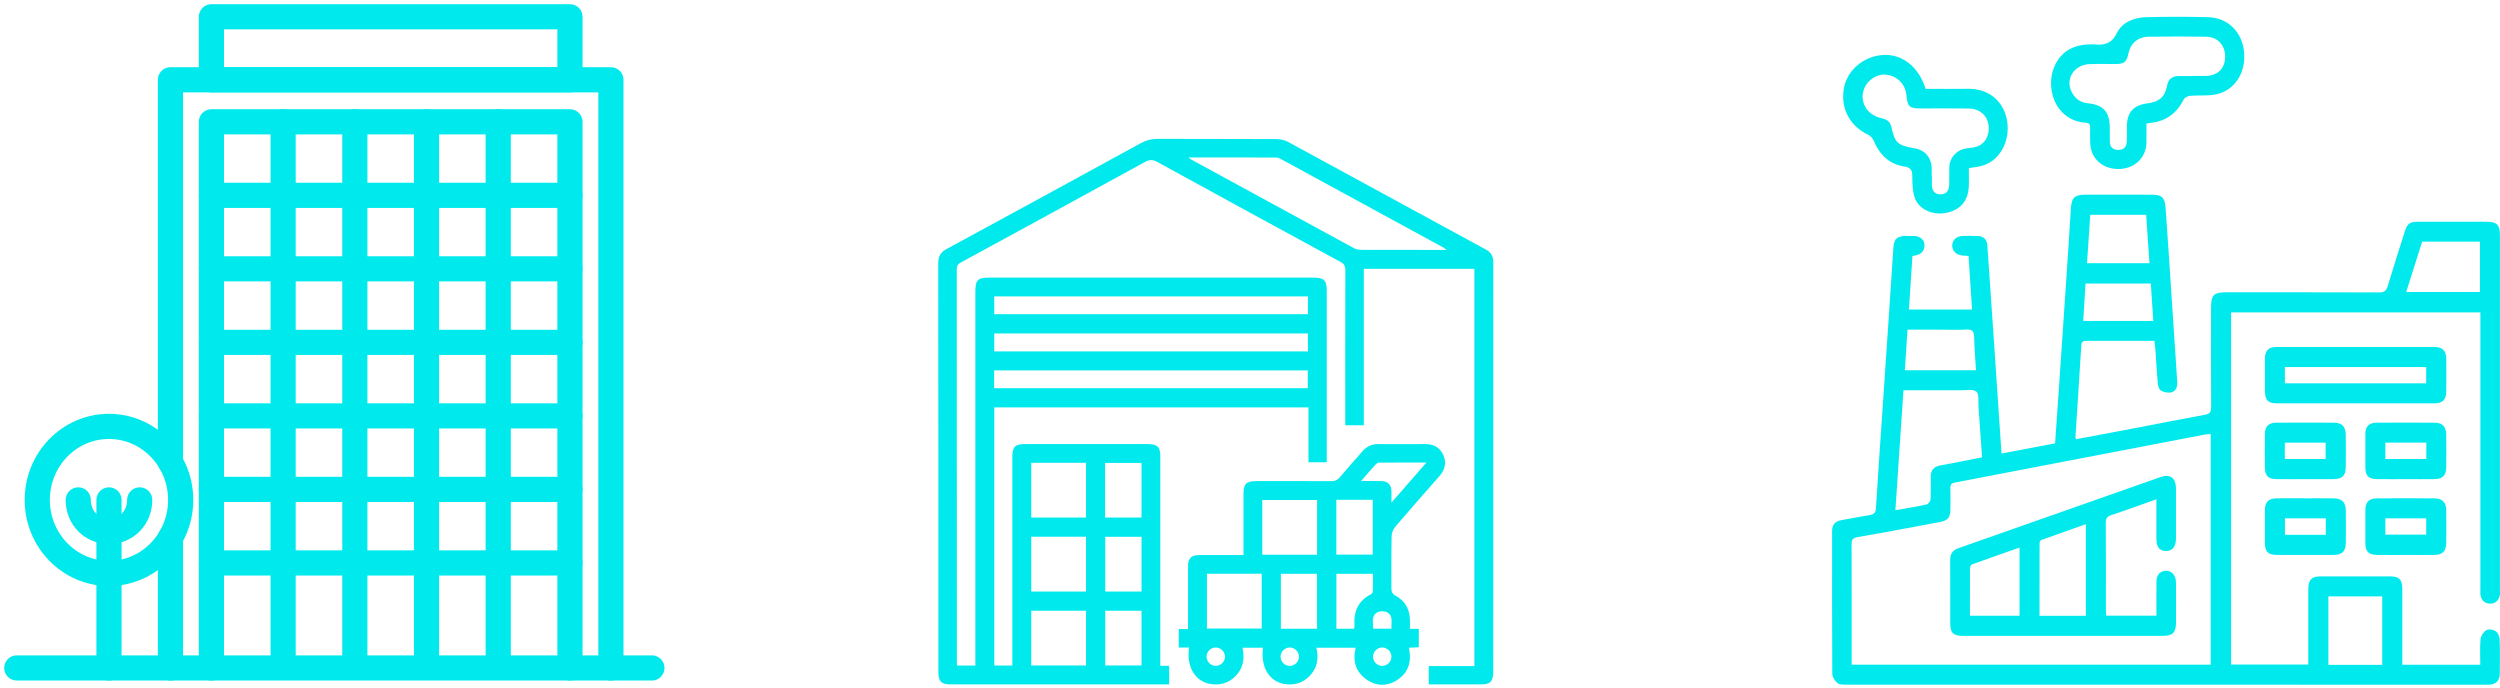 <svg width="149" height="41" viewBox="0 0 149 41" fill="none" xmlns="http://www.w3.org/2000/svg">
<path d="M85.152 40.793V39.699H87.874V16.023H81.284V25.347H80.177V24.948C80.177 21.998 80.174 19.047 80.183 16.098C80.183 15.863 80.118 15.733 79.904 15.617C76.259 13.638 72.617 11.652 68.98 9.656C68.708 9.507 68.507 9.506 68.234 9.656C64.586 11.658 60.933 13.649 57.279 15.637C57.112 15.728 57.024 15.815 57.024 16.024C57.03 23.841 57.03 31.66 57.03 39.477C57.03 39.533 57.035 39.589 57.041 39.667H58.132V39.258C58.132 31.956 58.132 24.655 58.132 17.354C58.132 16.696 58.281 16.547 58.939 16.547C65.392 16.547 71.844 16.547 78.298 16.547C78.911 16.547 79.075 16.71 79.075 17.316C79.075 20.61 79.075 23.905 79.075 27.2V27.551H77.984V24.282H59.26V39.667H60.335V39.258C60.335 35.251 60.335 31.245 60.335 27.238C60.335 26.627 60.497 26.466 61.108 26.466C63.53 26.466 65.953 26.466 68.376 26.466C68.99 26.466 69.154 26.628 69.154 27.233C69.154 31.239 69.154 35.246 69.154 39.252V39.68H69.681V40.792H69.314C65.112 40.792 60.909 40.792 56.707 40.792C56.093 40.792 55.927 40.629 55.927 40.026C55.926 31.911 55.929 23.795 55.919 15.678C55.919 15.266 56.067 15.03 56.424 14.837C60.281 12.746 64.135 10.644 67.984 8.537C68.307 8.361 68.624 8.275 68.994 8.276C71.359 8.287 73.725 8.276 76.089 8.29C76.318 8.29 76.572 8.35 76.772 8.459C80.7 10.59 84.622 12.734 88.549 14.868C88.87 15.042 89 15.27 89 15.637C88.993 23.775 88.995 31.915 88.995 40.054C88.995 40.615 88.818 40.792 88.256 40.792C87.235 40.792 86.213 40.792 85.152 40.792V40.793ZM70.827 9.384C70.927 9.459 70.958 9.489 70.996 9.508C74.234 11.274 77.473 13.042 80.715 14.802C80.838 14.868 80.998 14.889 81.141 14.89C82.656 14.896 84.173 14.895 85.688 14.895H86.223C86.122 14.82 86.09 14.79 86.054 14.77C82.816 13.004 79.577 11.237 76.336 9.475C76.241 9.423 76.121 9.388 76.013 9.388C74.315 9.383 72.617 9.384 70.829 9.384H70.827ZM59.258 17.665V18.726H77.953V17.665H59.258ZM77.953 20.942V19.874H59.258V20.942H77.953V20.942ZM59.249 23.137H77.944V22.074H59.249V23.137ZM61.462 27.583V30.846H64.727V27.583H61.462V27.583ZM61.462 31.991V35.254H64.727V31.991H61.462V31.991ZM61.462 36.4V39.663H64.727V36.4H61.462V36.4ZM65.861 30.847H68.035V27.589H65.861V30.847ZM65.872 31.992V35.255H68.034V31.992H65.872ZM65.872 36.4V39.663H68.034V36.4H65.872Z" fill="#00EAED"/>
<path d="M80.796 38.604H78.456C78.61 39.256 78.505 39.84 78.023 40.317C77.678 40.659 77.257 40.812 76.775 40.79C75.729 40.745 75.111 39.851 75.274 38.605H74.05C74.203 39.269 74.093 39.859 73.592 40.339C73.241 40.676 72.817 40.819 72.335 40.79C71.302 40.727 70.692 39.827 70.868 38.594H70.256V37.493H70.806C70.806 37.348 70.806 37.225 70.806 37.104C70.806 35.99 70.806 34.877 70.806 33.764C70.806 33.27 70.998 33.081 71.493 33.08C72.353 33.078 73.211 33.08 74.112 33.08V32.689C74.112 31.61 74.112 30.531 74.112 29.452C74.112 28.837 74.273 28.673 74.878 28.673C76.37 28.673 77.863 28.669 79.356 28.677C79.571 28.677 79.71 28.615 79.85 28.448C80.291 27.92 80.756 27.412 81.207 26.892C81.456 26.605 81.759 26.464 82.143 26.467C83.073 26.474 84.003 26.474 84.933 26.467C85.429 26.463 85.81 26.66 86.017 27.11C86.224 27.558 86.131 27.983 85.807 28.354C84.923 29.364 84.032 30.369 83.16 31.391C83.033 31.538 82.944 31.769 82.94 31.963C82.918 32.984 82.933 34.007 82.928 35.028C82.927 35.247 82.958 35.388 83.19 35.512C83.746 35.811 84.019 36.315 84.033 36.951C84.036 37.12 84.033 37.29 84.033 37.482H84.561V38.577L83.967 38.606C84.157 39.444 83.939 40.128 83.204 40.571C82.637 40.913 82.031 40.895 81.479 40.521C80.803 40.063 80.606 39.405 80.796 38.608V38.604ZM78.499 33.062V29.799H75.232V33.062H78.499ZM71.933 34.196V37.459H75.198V34.196H71.933ZM81.814 29.79H79.646V33.055H81.814V29.79ZM78.495 37.474V34.2H76.34V37.474H78.495ZM79.65 34.197V37.471H80.678C80.701 37.446 80.715 37.439 80.715 37.429C80.72 37.373 80.729 37.315 80.726 37.258C80.672 36.439 80.954 35.803 81.712 35.417C81.768 35.389 81.821 35.298 81.823 35.234C81.834 34.894 81.828 34.553 81.828 34.197H79.65V34.197ZM81.125 28.67C81.579 28.67 81.954 28.665 82.329 28.672C82.714 28.678 82.92 28.884 82.931 29.266C82.936 29.465 82.931 29.665 82.931 29.956C83.655 29.127 84.312 28.375 85.015 27.568C84.02 27.568 83.107 27.565 82.194 27.573C82.118 27.573 82.026 27.637 81.97 27.698C81.701 27.994 81.443 28.3 81.123 28.67H81.125ZM82.932 37.468C82.903 37.112 83.058 36.715 82.678 36.498C82.525 36.411 82.238 36.41 82.085 36.498C81.708 36.714 81.848 37.109 81.839 37.469H82.933L82.932 37.468ZM73.008 39.138C73.007 38.841 72.754 38.59 72.458 38.59C72.162 38.59 71.91 38.842 71.911 39.139C71.911 39.434 72.165 39.687 72.46 39.687C72.757 39.687 73.01 39.431 73.008 39.138V39.138ZM77.418 39.151C77.424 38.856 77.177 38.598 76.881 38.591C76.586 38.583 76.328 38.831 76.321 39.128C76.314 39.423 76.561 39.681 76.857 39.688C77.153 39.695 77.412 39.447 77.419 39.151H77.418ZM82.929 39.126C82.924 38.831 82.664 38.583 82.369 38.59C82.074 38.595 81.826 38.855 81.832 39.15C81.839 39.447 82.097 39.695 82.391 39.688C82.686 39.681 82.935 39.423 82.929 39.128V39.126Z" fill="#00EAED"/>
<path d="M147.827 18.618H132.973V39.608H137.574C137.574 39.46 137.574 39.321 137.574 39.183C137.574 37.823 137.572 36.462 137.574 35.102C137.574 34.553 137.775 34.352 138.322 34.352C139.695 34.349 141.069 34.349 142.442 34.352C142.994 34.352 143.176 34.54 143.178 35.104C143.181 36.464 143.178 37.824 143.178 39.184C143.178 39.323 143.178 39.461 143.178 39.62H147.825C147.825 39.116 147.794 38.601 147.841 38.093C147.859 37.899 148.02 37.658 148.186 37.558C148.322 37.479 148.603 37.521 148.746 37.619C148.879 37.707 148.974 37.938 148.98 38.111C149.006 38.797 148.997 39.483 148.988 40.169C148.983 40.568 148.762 40.781 148.359 40.808C148.269 40.814 148.178 40.809 148.087 40.809C135.417 40.809 122.747 40.809 110.079 40.806C109.889 40.806 109.649 40.819 109.521 40.716C109.363 40.588 109.205 40.349 109.204 40.156C109.188 37.317 109.193 34.48 109.193 31.642C109.193 31.277 109.375 31.067 109.738 31.003C110.298 30.905 110.855 30.79 111.417 30.703C111.671 30.662 111.789 30.569 111.806 30.29C111.91 28.572 112.032 26.854 112.148 25.136C112.295 22.966 112.443 20.795 112.589 18.626C112.674 17.346 112.763 16.069 112.844 14.789C112.878 14.237 113.051 14.066 113.616 14.061C113.759 14.061 113.901 14.058 114.044 14.061C114.422 14.072 114.684 14.268 114.699 14.582C114.716 14.929 114.525 15.136 114.195 15.219C114.134 15.235 114.072 15.242 113.982 15.258C113.912 16.322 113.842 17.374 113.772 18.447H117.533C117.463 17.376 117.396 16.333 117.326 15.255C117.188 15.245 117.065 15.241 116.94 15.227C116.584 15.188 116.343 14.939 116.352 14.623C116.36 14.307 116.61 14.073 116.971 14.063C117.269 14.053 117.567 14.055 117.865 14.063C118.218 14.073 118.42 14.27 118.445 14.615C118.579 16.501 118.707 18.386 118.834 20.272C118.985 22.506 119.136 24.739 119.29 27.03C120.372 26.824 121.416 26.625 122.484 26.421C122.563 25.28 122.643 24.158 122.719 23.036C122.867 20.867 123.013 18.696 123.159 16.526C123.25 15.183 123.341 13.838 123.419 12.495C123.46 11.775 123.62 11.602 124.333 11.602C125.603 11.602 126.871 11.602 128.141 11.602C128.874 11.602 129.023 11.734 129.076 12.474C129.19 14.075 129.294 15.676 129.4 17.279C129.52 19.088 129.637 20.896 129.76 22.705C129.78 23 129.728 23.288 129.434 23.379C129.246 23.436 128.986 23.38 128.802 23.287C128.69 23.229 128.619 23.008 128.605 22.854C128.544 22.197 128.511 21.538 128.466 20.879C128.454 20.702 128.427 20.526 128.404 20.314C127.858 20.314 127.343 20.314 126.826 20.314C126.01 20.314 125.193 20.316 124.378 20.314C124.191 20.314 124.06 20.328 124.046 20.574C123.936 22.409 123.811 24.244 123.695 26.079C123.695 26.101 123.712 26.125 123.735 26.178C124.829 25.971 125.931 25.766 127.031 25.556C128.491 25.277 129.948 24.989 131.409 24.72C131.688 24.669 131.786 24.563 131.784 24.267C131.77 22.299 131.777 20.328 131.778 18.36C131.778 17.572 131.927 17.423 132.699 17.421C135.731 17.421 138.763 17.416 141.793 17.429C142.093 17.429 142.221 17.34 142.306 17.058C142.632 15.971 142.98 14.887 143.323 13.804C143.477 13.314 143.615 13.216 144.138 13.216C145.498 13.216 146.859 13.216 148.219 13.216C148.812 13.216 148.997 13.406 148.997 14.013C148.997 21.074 148.997 28.135 148.997 35.194C148.997 35.298 149.009 35.406 148.986 35.504C148.913 35.804 148.709 35.983 148.404 35.977C148.101 35.971 147.897 35.79 147.841 35.485C147.817 35.359 147.831 35.227 147.831 35.097C147.831 29.773 147.831 24.448 147.831 19.124C147.831 18.968 147.831 18.814 147.831 18.618H147.827ZM131.758 25.866C131.612 25.88 131.509 25.88 131.409 25.9C126.448 26.854 121.486 27.809 116.523 28.757C116.312 28.798 116.238 28.872 116.243 29.081C116.254 29.509 116.251 29.935 116.243 30.363C116.235 30.846 116.095 31.022 115.631 31.109C113.993 31.417 112.355 31.731 110.712 32.01C110.395 32.064 110.354 32.189 110.354 32.46C110.362 34.727 110.359 36.995 110.359 39.262V39.615H131.758V25.87V25.866ZM112.966 30.41C113.639 30.29 114.237 30.195 114.828 30.064C114.928 30.043 115.054 29.867 115.062 29.756C115.088 29.305 115.073 28.852 115.074 28.399C115.074 28.02 115.258 27.809 115.641 27.741C116.463 27.591 117.281 27.422 118.132 27.255C118.061 26.242 117.992 25.252 117.919 24.263C117.896 23.944 117.969 23.489 117.795 23.343C117.589 23.173 117.161 23.263 116.828 23.262C115.717 23.256 114.606 23.26 113.445 23.26C113.285 25.643 113.127 27.998 112.966 30.412V30.41ZM141.98 39.628V35.544H138.772V39.628H141.98ZM143.41 17.405H147.805V14.405H144.359C144.048 15.387 143.738 16.367 143.41 17.405V17.405ZM128.107 15.686C128.04 14.705 127.978 13.767 127.912 12.803H124.579C124.515 13.767 124.451 14.715 124.387 15.686H128.108H128.107ZM117.768 22.067C117.728 21.371 117.675 20.727 117.659 20.082C117.652 19.731 117.522 19.617 117.174 19.642C116.722 19.673 116.27 19.65 115.817 19.65C115.121 19.65 114.425 19.65 113.688 19.65C113.633 20.476 113.582 21.267 113.529 22.068H117.77L117.768 22.067ZM128.336 19.127C128.286 18.356 128.237 17.628 128.189 16.898H124.298C124.252 17.65 124.207 18.378 124.16 19.127H128.336V19.127Z" fill="#00EAED"/>
<path d="M127.927 7.368C127.927 7.772 127.935 8.147 127.926 8.521C127.902 9.427 127.185 10.082 126.234 10.074C125.291 10.066 124.608 9.434 124.577 8.535C124.566 8.225 124.564 7.914 124.574 7.603C124.58 7.407 124.51 7.327 124.309 7.315C122.443 7.204 121.749 5.05 122.6 3.656C123.005 2.993 123.63 2.703 124.382 2.65C124.511 2.641 124.642 2.635 124.77 2.646C125.364 2.697 125.831 2.652 126.159 1.98C126.48 1.323 127.188 1.04 127.921 1.023C129.149 0.995 130.38 0.99 131.61 1.024C132.799 1.058 133.642 1.919 133.75 3.125C133.857 4.341 133.185 5.394 132.078 5.625C131.578 5.727 131.048 5.667 130.534 5.71C130.399 5.721 130.209 5.811 130.153 5.922C129.725 6.764 129.068 7.249 128.12 7.329C128.071 7.333 128.022 7.349 127.927 7.368V7.368ZM130.694 4.529V4.526C130.953 4.526 131.213 4.532 131.471 4.526C132.185 4.506 132.612 4.081 132.618 3.39C132.626 2.696 132.173 2.198 131.476 2.188C130.337 2.173 129.197 2.173 128.06 2.188C127.409 2.196 126.967 2.593 126.843 3.223C126.752 3.676 126.595 3.811 126.133 3.815C125.602 3.818 125.072 3.801 124.541 3.821C123.588 3.858 123.053 4.747 123.5 5.537C123.702 5.895 124.006 6.109 124.429 6.154C125.373 6.252 125.741 6.67 125.742 7.628C125.742 7.9 125.742 8.171 125.745 8.443C125.749 8.759 125.926 8.925 126.226 8.935C126.547 8.946 126.741 8.775 126.757 8.448C126.771 8.15 126.762 7.853 126.762 7.554C126.762 6.702 127.151 6.263 127.991 6.16C128.679 6.076 129.035 5.777 129.154 5.119C129.227 4.709 129.456 4.54 129.842 4.532C130.126 4.526 130.411 4.532 130.696 4.532L130.694 4.529Z" fill="#00EAED"/>
<path d="M114.763 5.295C115.61 5.295 116.436 5.306 117.264 5.293C119.448 5.259 120.083 7.427 119.398 8.79C119.053 9.478 118.497 9.87 117.731 9.962C117.618 9.976 117.504 9.995 117.342 10.018C117.342 10.398 117.358 10.77 117.339 11.14C117.295 12.004 116.801 12.547 115.943 12.695C115.159 12.832 114.357 12.47 114.119 11.783C113.987 11.405 113.977 10.972 113.973 10.563C113.97 10.19 113.946 9.99 113.469 9.917C112.609 9.785 112.024 9.223 111.685 8.409C111.624 8.263 111.494 8.106 111.355 8.04C110.255 7.52 109.69 6.472 109.892 5.281C110.074 4.216 111.024 3.381 112.169 3.28C113.33 3.177 114.351 3.957 114.765 5.293L114.763 5.295ZM115.128 10.476H115.14C115.14 10.67 115.134 10.865 115.142 11.058C115.156 11.372 115.302 11.573 115.638 11.582C115.96 11.592 116.152 11.41 116.169 11.047C116.186 10.684 116.167 10.322 116.178 9.959C116.197 9.419 116.572 8.976 117.102 8.86C117.253 8.828 117.411 8.817 117.565 8.797C118.086 8.727 118.438 8.384 118.514 7.869C118.631 7.086 118.139 6.481 117.345 6.468C116.401 6.453 115.454 6.465 114.51 6.464C113.789 6.464 113.689 6.372 113.619 5.658C113.557 5.023 113.083 4.537 112.441 4.453C111.903 4.383 111.329 4.732 111.112 5.264C110.795 6.045 111.251 6.857 112.138 7.044C112.452 7.111 112.655 7.239 112.725 7.566C112.928 8.513 113.111 8.677 114.102 8.836C114.69 8.93 115.076 9.337 115.124 9.93C115.14 10.11 115.126 10.292 115.126 10.473L115.128 10.476Z" fill="#00EAED"/>
<path d="M140.369 24.04C138.83 24.04 137.289 24.042 135.75 24.04C135.163 24.04 134.992 23.866 134.99 23.277C134.987 22.644 134.986 22.009 134.99 21.376C134.995 20.898 135.2 20.68 135.669 20.68C138.813 20.677 141.958 20.677 145.102 20.68C145.565 20.68 145.791 20.907 145.797 21.373C145.807 22.02 145.803 22.666 145.797 23.313C145.793 23.835 145.589 24.039 145.064 24.039C143.499 24.042 141.933 24.039 140.367 24.039L140.369 24.04ZM144.6 22.846V21.877H136.179V22.846H144.6Z" fill="#00EAED"/>
<path d="M137.385 29.7C137.955 29.7 138.526 29.694 139.095 29.702C139.579 29.708 139.803 29.935 139.81 30.424C139.818 31.072 139.818 31.719 139.81 32.368C139.803 32.86 139.59 33.07 139.088 33.073C137.961 33.079 136.834 33.079 135.706 33.073C135.17 33.07 134.991 32.882 134.988 32.34C134.985 31.692 134.984 31.045 134.988 30.396C134.993 29.92 135.2 29.708 135.675 29.7C136.244 29.691 136.814 29.699 137.385 29.699V29.7ZM138.618 30.894H136.184V31.873H138.618V30.894Z" fill="#00EAED"/>
<path d="M143.342 28.557C142.772 28.557 142.201 28.565 141.632 28.554C141.171 28.546 140.981 28.347 140.976 27.882C140.97 27.208 140.97 26.534 140.976 25.86C140.981 25.41 141.193 25.194 141.646 25.192C142.799 25.185 143.952 25.185 145.105 25.192C145.564 25.195 145.788 25.427 145.795 25.896C145.802 26.543 145.802 27.191 145.795 27.84C145.79 28.342 145.585 28.551 145.09 28.555C144.506 28.563 143.924 28.557 143.34 28.555L143.342 28.557ZM144.609 26.378H142.167V27.356H144.609V26.378Z" fill="#00EAED"/>
<path d="M143.362 33.075C142.792 33.075 142.221 33.082 141.652 33.072C141.166 33.062 140.979 32.866 140.976 32.376C140.971 31.714 140.971 31.055 140.976 30.393C140.981 29.922 141.189 29.705 141.666 29.702C142.806 29.694 143.946 29.694 145.086 29.702C145.569 29.705 145.791 29.937 145.796 30.427C145.802 31.062 145.802 31.697 145.796 32.332C145.791 32.857 145.589 33.067 145.071 33.073C144.501 33.081 143.93 33.075 143.36 33.075H143.362ZM142.168 31.862H144.602V30.891H142.168V31.862V31.862Z" fill="#00EAED"/>
<path d="M137.379 28.557C136.809 28.557 136.238 28.563 135.669 28.555C135.18 28.549 134.993 28.358 134.988 27.867C134.984 27.208 134.982 26.546 134.988 25.885C134.993 25.409 135.2 25.194 135.673 25.191C136.812 25.184 137.953 25.184 139.092 25.191C139.576 25.194 139.801 25.419 139.807 25.91C139.815 26.557 139.815 27.205 139.807 27.854C139.801 28.348 139.592 28.551 139.086 28.555C138.517 28.562 137.947 28.555 137.376 28.555L137.379 28.557ZM136.174 27.357H138.608V26.384H136.174V27.357Z" fill="#00EAED"/>
<path d="M125.837 30.698C125.586 30.781 125.502 30.891 125.504 31.159C125.518 32.893 125.51 34.628 125.511 36.363C125.511 36.475 125.525 36.587 125.533 36.695H128.523C128.523 35.991 128.517 35.319 128.524 34.648C128.529 34.27 128.742 34.036 129.069 34.018C129.421 33.998 129.684 34.279 129.688 34.707C129.696 35.51 129.693 36.312 129.69 37.115C129.688 37.706 129.495 37.898 128.893 37.899C127.715 37.902 126.537 37.899 125.359 37.899C122.576 37.899 119.792 37.899 117.009 37.899C116.412 37.899 116.236 37.726 116.234 37.148C116.231 35.892 116.239 34.636 116.23 33.381C116.226 33.02 116.373 32.794 116.71 32.676C120.727 31.263 124.743 29.845 128.759 28.435C129.346 28.23 129.685 28.482 129.688 29.114C129.693 30.11 129.692 31.108 129.688 32.103C129.687 32.587 129.469 32.846 129.086 32.841C128.711 32.837 128.521 32.6 128.52 32.122C128.517 31.36 128.52 30.597 128.52 29.757C127.583 30.088 126.713 30.409 125.835 30.7L125.837 30.698ZM124.318 36.702V31.237C123.42 31.556 122.548 31.862 121.678 32.178C121.624 32.199 121.56 32.289 121.56 32.346C121.554 33.791 121.555 35.235 121.555 36.702H124.318V36.702ZM120.365 32.636C119.4 32.975 118.466 33.299 117.535 33.636C117.475 33.658 117.414 33.773 117.412 33.845C117.405 34.787 117.408 35.728 117.408 36.698H120.365V32.636V32.636Z" fill="#00EAED"/>
<path d="M38.852 39.81H1" stroke="#00EAED" stroke-width="1.5" stroke-miterlimit="10" stroke-linecap="round" stroke-linejoin="round"/>
<path d="M12.6 24.787H33.968" stroke="#00EAED" stroke-width="1.5" stroke-miterlimit="10" stroke-linecap="round" stroke-linejoin="round"/>
<path d="M12.6 29.169H33.968" stroke="#00EAED" stroke-width="1.5" stroke-miterlimit="10" stroke-linecap="round" stroke-linejoin="round"/>
<path d="M36.41 39.81V4.756H33.968H12.6H10.158V27.541" stroke="#00EAED" stroke-width="1.5" stroke-miterlimit="10" stroke-linecap="round" stroke-linejoin="round"/>
<path d="M10.158 39.81V32.048" stroke="#00EAED" stroke-width="1.5" stroke-miterlimit="10" stroke-linecap="round" stroke-linejoin="round"/>
<path d="M12.601 39.81V7.26H33.969V39.81" stroke="#00EAED" stroke-width="1.5" stroke-miterlimit="10" stroke-linecap="round" stroke-linejoin="round"/>
<path d="M33.969 1H12.601V4.756H33.969V1Z" stroke="#00EAED" stroke-width="1.5" stroke-miterlimit="10" stroke-linecap="round" stroke-linejoin="round"/>
<path d="M16.874 7.26V39.184" stroke="#00EAED" stroke-width="1.5" stroke-miterlimit="10" stroke-linecap="round" stroke-linejoin="round"/>
<path d="M21.148 7.26V39.184" stroke="#00EAED" stroke-width="1.5" stroke-miterlimit="10" stroke-linecap="round" stroke-linejoin="round"/>
<path d="M25.421 7.26V39.184" stroke="#00EAED" stroke-width="1.5" stroke-miterlimit="10" stroke-linecap="round" stroke-linejoin="round"/>
<path d="M29.694 7.26V39.184" stroke="#00EAED" stroke-width="1.5" stroke-miterlimit="10" stroke-linecap="round" stroke-linejoin="round"/>
<path d="M12.601 11.642H33.969" stroke="#00EAED" stroke-width="1.5" stroke-miterlimit="10" stroke-linecap="round" stroke-linejoin="round"/>
<path d="M12.601 16.023H33.969" stroke="#00EAED" stroke-width="1.5" stroke-miterlimit="10" stroke-linecap="round" stroke-linejoin="round"/>
<path d="M12.601 20.405H33.969" stroke="#00EAED" stroke-width="1.5" stroke-miterlimit="10" stroke-linecap="round" stroke-linejoin="round"/>
<path d="M12.601 33.551H33.969" stroke="#00EAED" stroke-width="1.5" stroke-miterlimit="10" stroke-linecap="round" stroke-linejoin="round"/>
<path d="M6.494 34.177C8.855 34.177 10.768 32.215 10.768 29.795C10.768 27.375 8.855 25.413 6.494 25.413C4.134 25.413 2.221 27.375 2.221 29.795C2.221 32.215 4.134 34.177 6.494 34.177Z" stroke="#00EAED" stroke-width="1.5" stroke-miterlimit="10" stroke-linecap="round" stroke-linejoin="round"/>
<path d="M6.495 29.795V39.81" stroke="#00EAED" stroke-width="1.5" stroke-miterlimit="10" stroke-linecap="round" stroke-linejoin="round"/>
<path d="M8.326 29.795C8.326 30.859 7.532 31.673 6.495 31.673C5.457 31.673 4.663 30.859 4.663 29.795" stroke="#00EAED" stroke-width="1.5" stroke-miterlimit="10" stroke-linecap="round" stroke-linejoin="round"/>
</svg>
